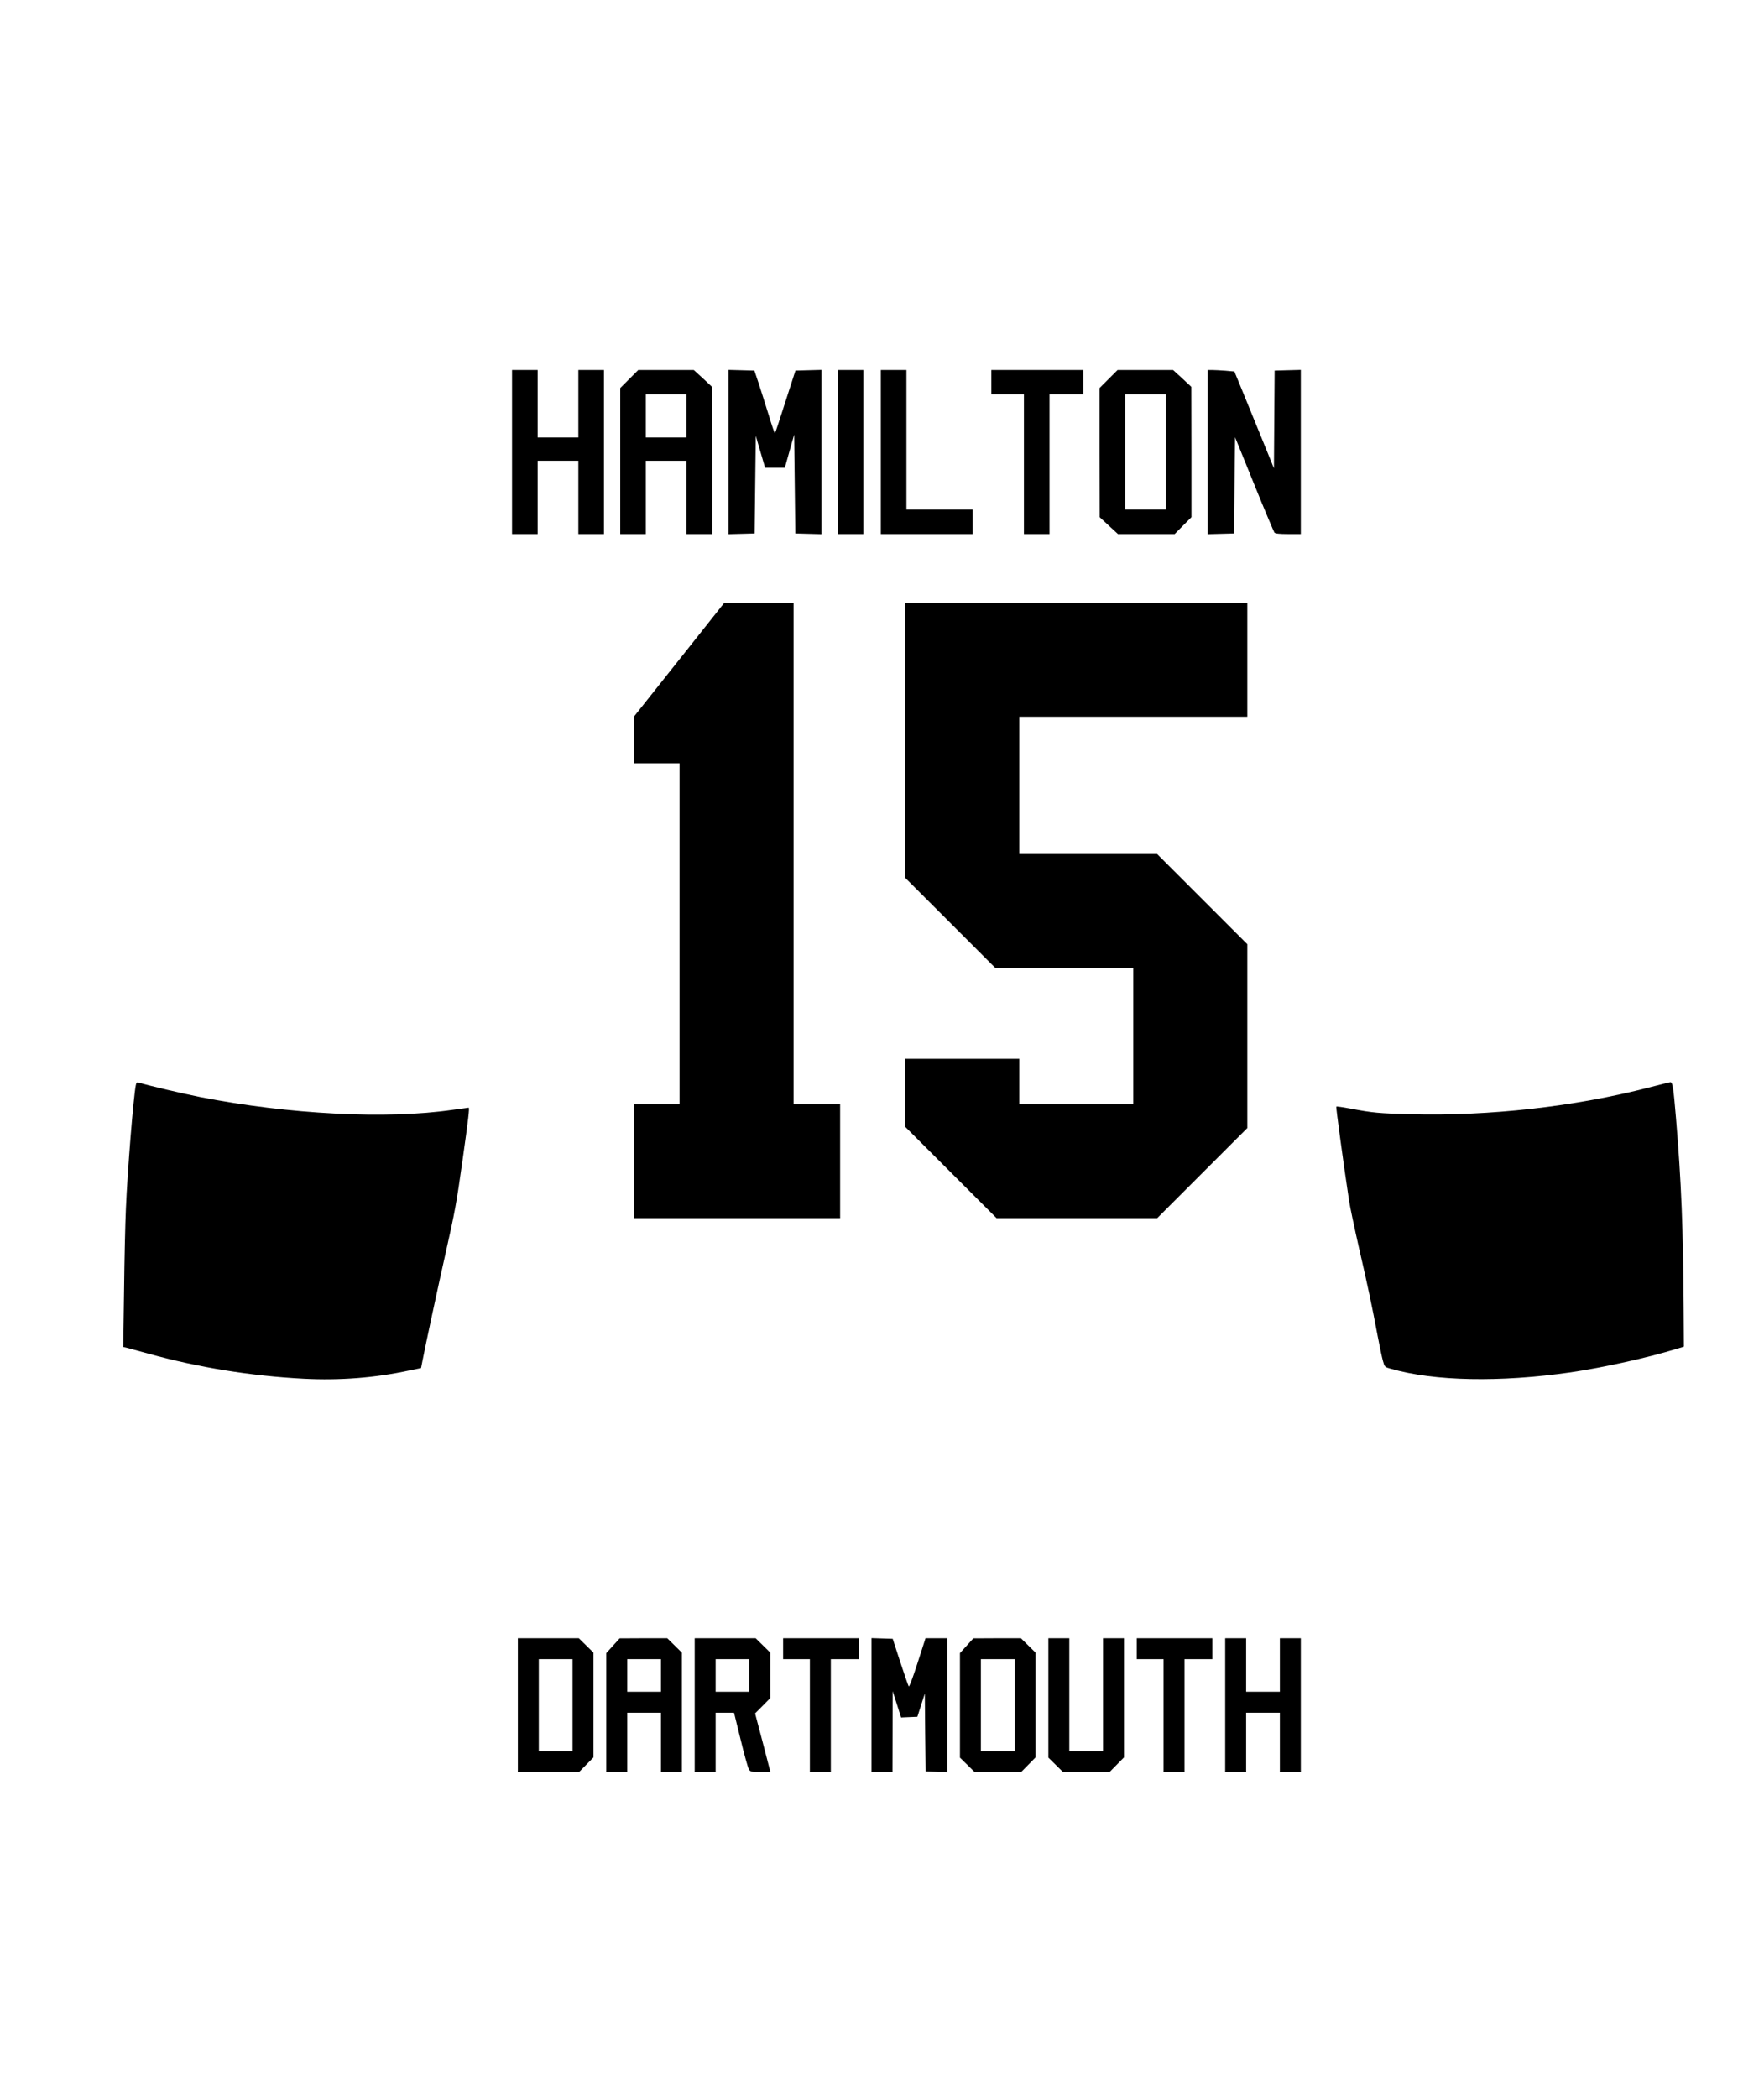 <?xml version="1.0" encoding="UTF-8" standalone="yes"?>
<svg version="1.0" xmlns="http://www.w3.org/2000/svg" width="1137pt" height="1352pt" viewBox="0 0 1516 1803" preserveAspectRatio="xMidYMid meet">
  <g transform="translate(0,1803) scale(0.1,-0.1)" fill="#000000" stroke="none">
    <path d="M4400 14145 l0 -705 110 0 110 0 0 315 0 315 175 0 175 0 0 -315 0
-315 110 0 110 0 0 705 0 705 -110 0 -110 0 0 -290 0 -290 -175 0 -175 0 0
290 0 290 -110 0 -110 0 0 -705z"/>
    <path d="M5407 14772 l-77 -77 0 -628 0 -627 110 0 110 0 0 315 0 315 175 0
175 0 0 -315 0 -315 110 0 110 0 0 633 -1 632 -78 73 -79 72 -239 0 -238 0
-78 -78z m493 -317 l0 -185 -175 0 -175 0 0 185 0 185 175 0 175 0 0 -185z"/>
    <path d="M6260 14145 l0 -706 113 3 112 3 5 419 5 420 40 -137 40 -137 85 0
85 0 40 143 40 142 5 -425 5 -425 113 -3 112 -3 0 706 0 706 -112 -3 -112 -3
-86 -267 c-47 -147 -87 -269 -90 -272 -3 -3 -27 68 -54 157 -28 89 -66 212
-86 272 l-37 110 -111 3 -112 3 0 -706z"/>
    <path d="M7200 14145 l0 -705 110 0 110 0 0 705 0 705 -110 0 -110 0 0 -705z"/>
    <path d="M7570 14145 l0 -705 395 0 395 0 0 105 0 105 -285 0 -285 0 0 600 0
600 -110 0 -110 0 0 -705z"/>
    <path d="M8520 14745 l0 -105 140 0 140 0 0 -600 0 -600 110 0 110 0 0 600 0
600 145 0 145 0 0 105 0 105 -395 0 -395 0 0 -105z"/>
    <path d="M9527 14772 l-77 -77 0 -555 1 -555 78 -72 79 -73 244 0 244 0 72 73
72 72 0 560 -1 560 -78 73 -79 72 -239 0 -238 0 -78 -78z m493 -627 l0 -495
-175 0 -175 0 0 495 0 495 175 0 175 0 0 -495z"/>
    <path d="M10380 14145 l0 -706 113 3 112 3 5 413 5 414 164 -404 c90 -222 169
-409 174 -415 6 -9 43 -13 118 -13 l109 0 0 705 0 706 -112 -3 -113 -3 -3
-420 -3 -420 -118 290 c-65 160 -142 347 -170 416 l-52 126 -76 7 c-42 3 -93
6 -115 6 l-38 0 0 -705z"/>
    <path d="M5838 12362 l-387 -487 -1 -202 0 -203 195 0 195 0 0 -1465 0 -1465
-195 0 -195 0 0 -490 0 -490 885 0 885 0 0 490 0 490 -200 0 -200 0 0 2155 0
2155 -297 0 -298 0 -387 -488z"/>
    <path d="M7780 11668 l0 -1183 387 -387 388 -388 592 0 593 0 0 -585 0 -585
-490 0 -490 0 0 195 0 195 -490 0 -490 0 0 -293 0 -292 393 -393 392 -392 690
0 690 0 387 387 388 388 0 790 0 790 -388 388 -387 387 -593 0 -592 0 0 590 0
590 980 0 980 0 0 490 0 490 -1470 0 -1470 0 0 -1182z"/>
    <path d="M1166 8703 c-20 -96 -72 -740 -85 -1059 -6 -126 -13 -446 -16 -710
l-7 -481 24 -5 c13 -3 97 -26 188 -51 437 -121 886 -193 1341 -217 308 -16
613 8 905 71 l102 21 12 62 c24 125 141 670 199 926 80 357 93 424 145 795 50
354 62 455 53 455 -3 0 -66 -9 -139 -19 -563 -82 -1406 -39 -2168 110 -169 34
-428 95 -527 124 -17 6 -22 2 -27 -22z"/>
    <path d="M14175 8684 c-638 -165 -1374 -248 -2050 -230 -266 6 -332 12 -517
48 -65 12 -120 20 -123 17 -4 -5 60 -480 110 -810 8 -53 46 -233 84 -400 76
-329 113 -503 161 -759 17 -91 38 -189 46 -217 14 -51 16 -53 67 -67 378 -108
938 -118 1546 -31 285 42 656 124 915 203 l59 18 -2 329 c-4 679 -20 1086 -66
1635 -22 263 -29 311 -49 309 -6 0 -87 -21 -181 -45z"/>
    <path d="M4450 3375 l0 -575 263 0 263 0 62 63 62 63 0 450 0 450 -63 62 -63
62 -262 0 -262 0 0 -575z m470 0 l0 -395 -145 0 -145 0 0 395 0 395 145 0 145
0 0 -395z"/>
    <path d="M5268 3886 l-58 -64 0 -511 0 -511 90 0 90 0 0 255 0 255 145 0 145
0 0 -255 0 -255 90 0 90 0 0 513 0 513 -63 62 -63 62 -204 0 -205 -1 -57 -63z
m412 -256 l0 -140 -145 0 -145 0 0 140 0 140 145 0 145 0 0 -140z"/>
    <path d="M5970 3375 l0 -575 90 0 90 0 0 255 0 255 79 0 79 0 57 -232 c31
-128 63 -243 71 -255 13 -21 22 -23 99 -23 47 0 85 1 85 3 0 1 -29 114 -65
251 l-66 250 66 66 65 66 0 195 0 195 -63 62 -63 62 -262 0 -262 0 0 -575z
m470 255 l0 -140 -145 0 -145 0 0 140 0 140 145 0 145 0 0 -140z"/>
    <path d="M6730 3860 l0 -90 115 0 115 0 0 -485 0 -485 90 0 90 0 0 485 0 485
120 0 120 0 0 90 0 90 -325 0 -325 0 0 -90z"/>
    <path d="M7490 3375 l0 -575 90 0 90 0 1 348 1 347 36 -113 36 -113 70 3 70 3
32 100 32 100 3 -335 4 -335 93 -3 92 -3 0 576 0 575 -93 0 -93 0 -68 -211
c-37 -117 -71 -208 -76 -203 -4 5 -37 99 -73 209 l-65 200 -91 3 -91 3 0 -576z"/>
    <path d="M8308 3886 l-58 -64 0 -449 0 -449 63 -62 63 -62 200 0 200 0 62 63
62 63 0 450 0 450 -63 62 -63 62 -204 0 -205 -1 -57 -63z m412 -511 l0 -395
-145 0 -145 0 0 395 0 395 145 0 145 0 0 -395z"/>
    <path d="M9010 3437 l0 -513 63 -62 63 -62 200 0 200 0 62 63 62 63 0 512 0
512 -90 0 -90 0 0 -485 0 -485 -145 0 -145 0 0 485 0 485 -90 0 -90 0 0 -513z"/>
    <path d="M9770 3860 l0 -90 115 0 115 0 0 -485 0 -485 90 0 90 0 0 485 0 485
120 0 120 0 0 90 0 90 -325 0 -325 0 0 -90z"/>
    <path d="M10530 3375 l0 -575 90 0 90 0 0 255 0 255 145 0 145 0 0 -255 0
-255 90 0 90 0 0 575 0 575 -90 0 -90 0 0 -230 0 -230 -145 0 -145 0 0 230 0
230 -90 0 -90 0 0 -575z"/>
  </g>
</svg>